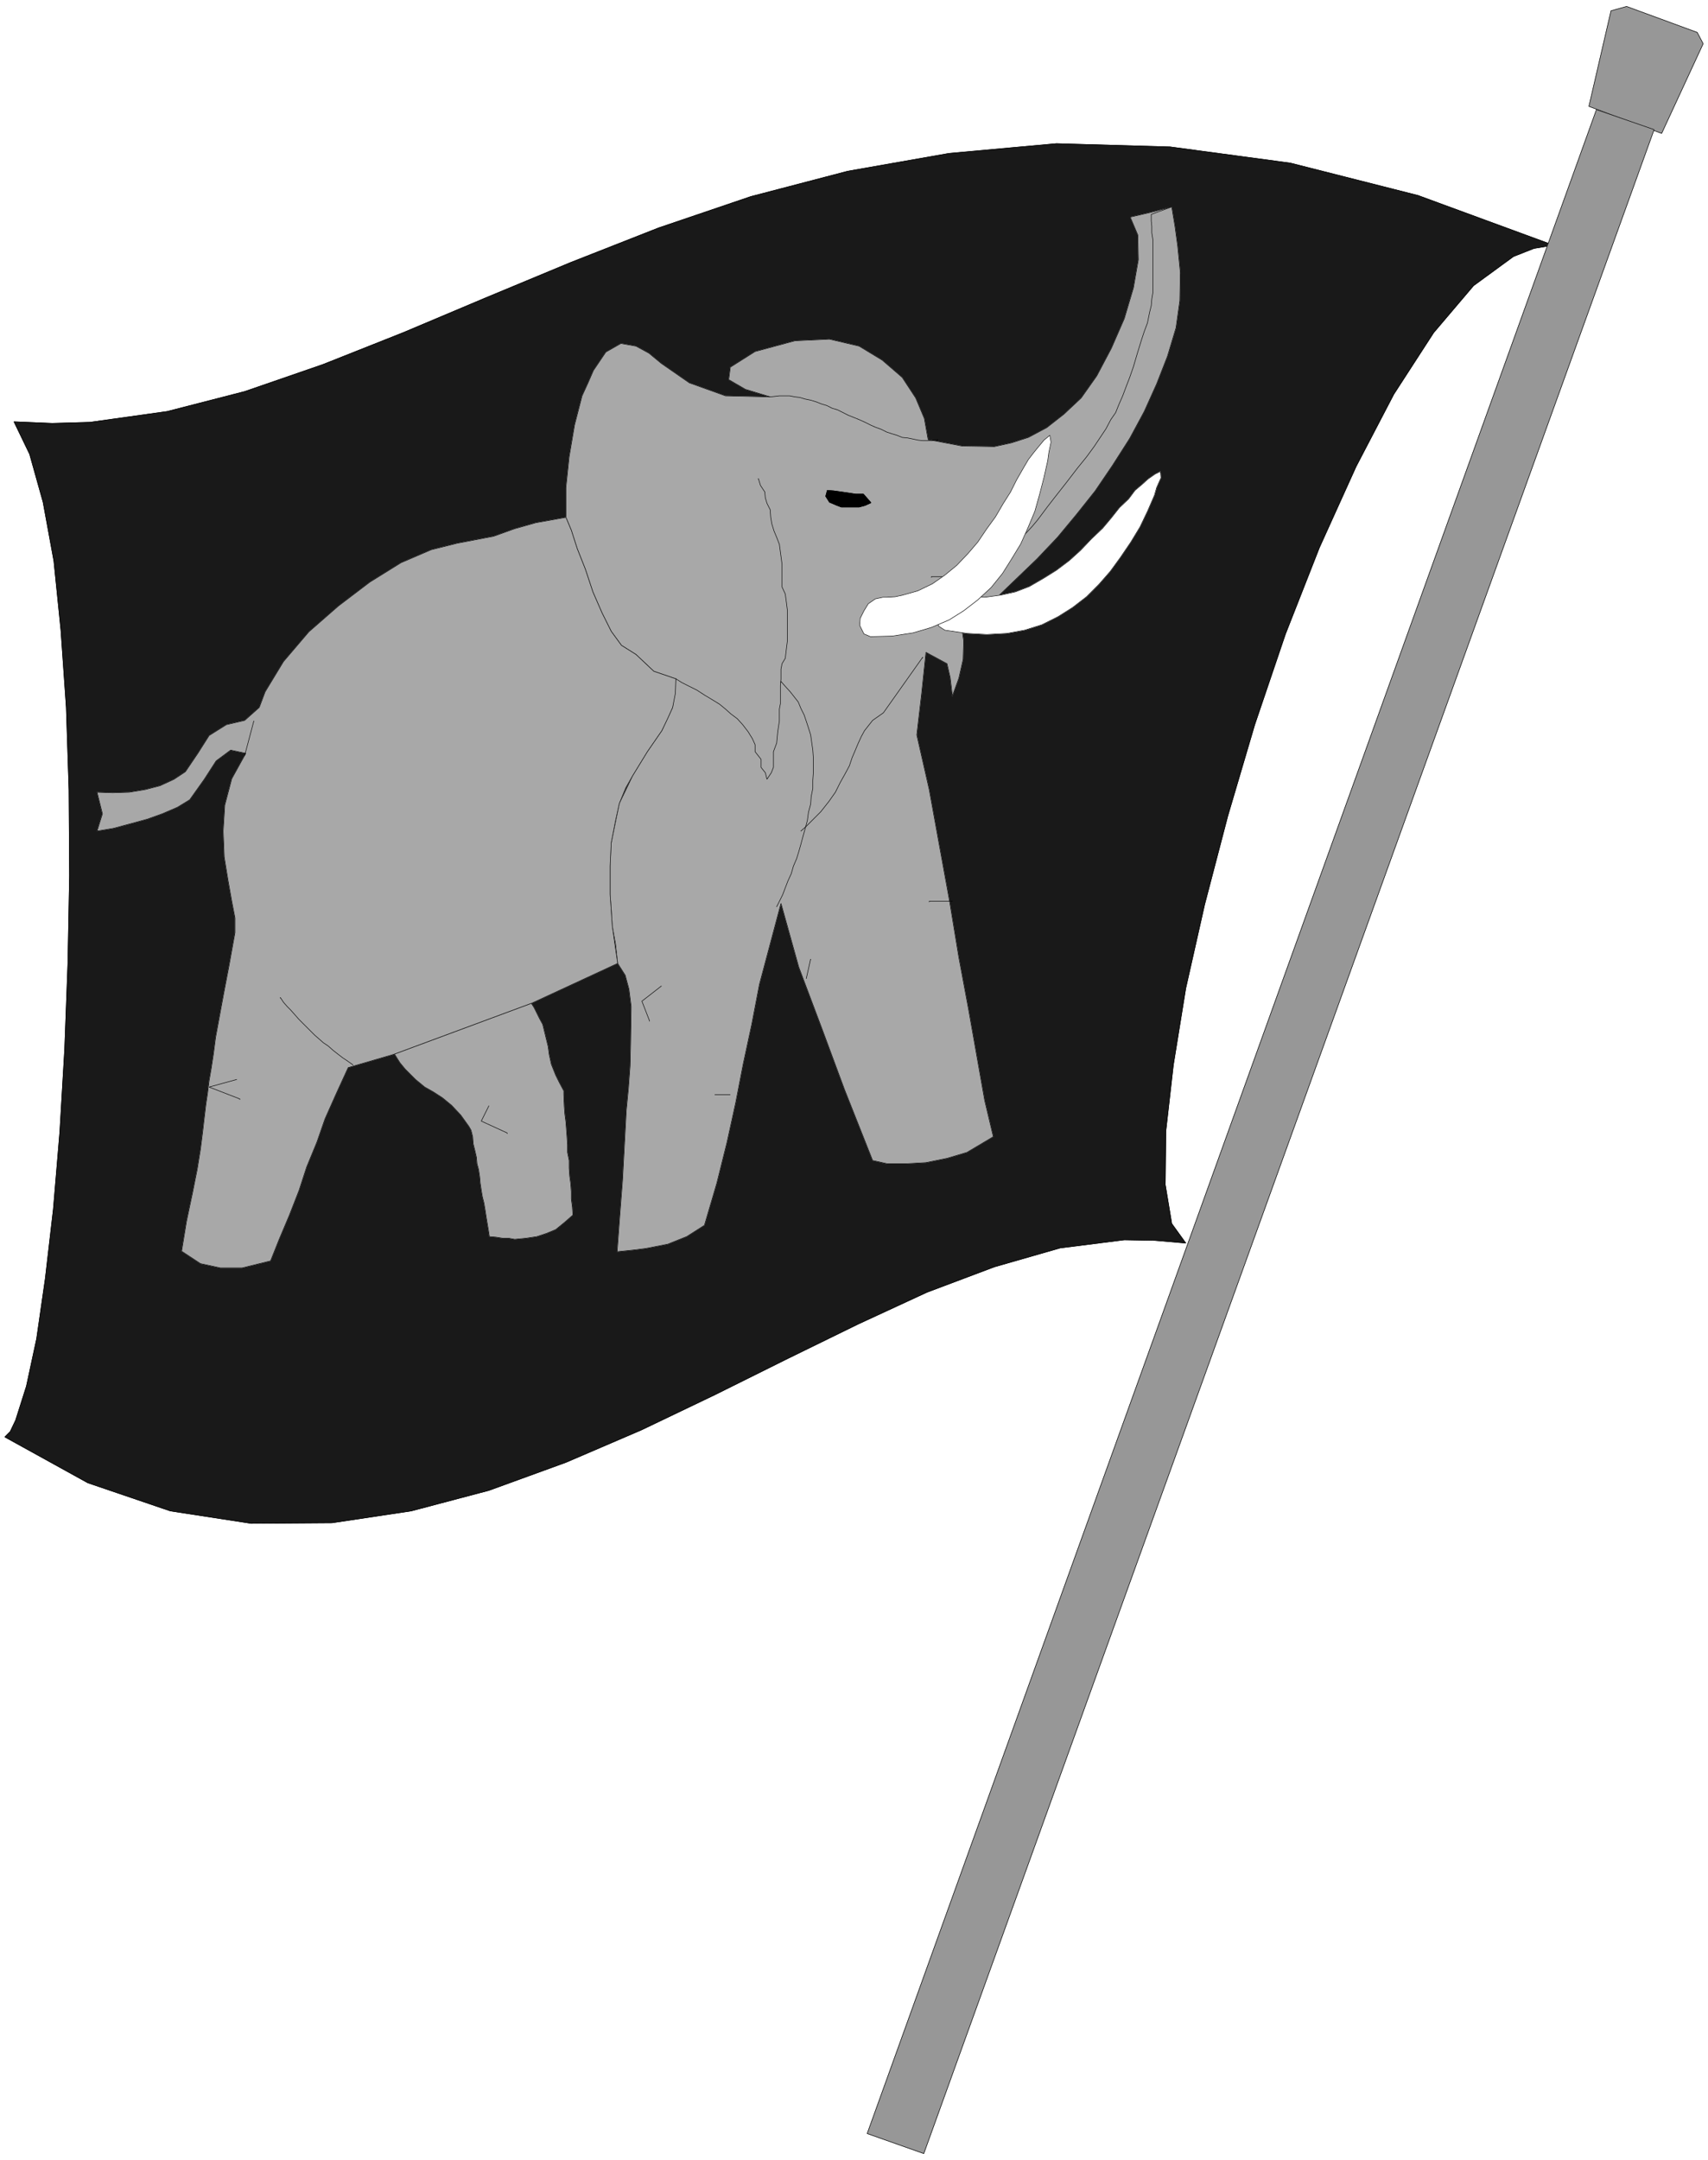<svg width="3157.26" height="3990.859" viewBox="0 0 2367.945 2993.144" xmlns="http://www.w3.org/2000/svg"><rect x="0" y="0" width="2367.945" height="2993.144" fill="#333333" stroke="none"/><defs><clipPath id="a"><path d="M0 0h2367.945v2992.184H0Zm0 0"/></clipPath></defs><path style="fill:#fff;fill-opacity:1;fill-rule:nonzero;stroke:none" d="M0 2992.184h2367.945V-.961H0Zm0 0" transform="translate(0 .96)"/><g clip-path="url(#a)" transform="translate(0 .96)"><path style="fill:#fff;fill-opacity:1;fill-rule:evenodd;stroke:#fff;stroke-width:.14;stroke-linecap:square;stroke-linejoin:bevel;stroke-miterlimit:10;stroke-opacity:1" d="M0 .5h454.5V575H0Zm0 0" transform="matrix(5.21 0 0 -5.21 0 2994.79)"/></g><path style="fill:#191919;fill-opacity:1;fill-rule:evenodd;stroke:#191919;stroke-width:.14;stroke-linecap:square;stroke-linejoin:bevel;stroke-miterlimit:10;stroke-opacity:1" d="m413.34 509.79-5.16-.86-5.45-2.15-10.62-7.76-10.61-12.49-10.61-16.38-10.04-19.24-9.76-21.55-9.03-22.98-8.18-24.12-7.17-24.28-6.16-23.55-5.02-22.26-3.3-20.4-2.01-17.66-.14-14.22 1.72-10.34 3.73-5.17-8.18.71-8.17.15-17.07-2.16-17.5-5.02-17.93-6.75-18.35-8.48-18.79-9.19-19.36-9.62-19.51-9.34-20.08-8.62-20.51-7.46-20.65-5.46-21.08-3.16-21.52-.15-21.51 3.31-21.94 7.47-22.09 12.2 1.43 1.44 1.44 3.02 2.87 9.04 2.72 12.64 2.3 15.95 2.15 18.52 1.72 20.54 1.29 21.98.86 22.98.43 23.12-.14 22.84-.72 21.97-1.43 20.54-1.87 18.38-2.87 15.66-3.58 12.78-4.16 8.62 10.18-.43 10.04.29 20.51 2.87 20.65 5.31 20.8 7.18 21.37 8.48 21.8 9.19 22.8 9.48 23.38 9.19 24.53 8.33 25.81 6.75 26.96 4.74 28.55 2.59 30.26-.87 31.98-4.3 33.99-8.62zm0 0" transform="matrix(5.21 0 0 -5.21 0 2995.75)"/><path style="fill:none;stroke:#000;stroke-width:.14;stroke-linecap:square;stroke-linejoin:bevel;stroke-miterlimit:10;stroke-opacity:1" d="m413.34 509.79-5.16-.86-5.45-2.15-10.62-7.76-10.61-12.49-10.61-16.38-10.04-19.24-9.76-21.55-9.03-22.98-8.18-24.12-7.17-24.28-6.16-23.55-5.02-22.26-3.3-20.4-2.01-17.66-.14-14.22 1.72-10.34 3.73-5.17-8.18.71-8.17.15-17.07-2.16-17.5-5.02-17.93-6.75-18.35-8.48-18.79-9.19-19.36-9.62-19.51-9.34-20.08-8.62-20.51-7.46-20.65-5.46-21.08-3.16-21.52-.15-21.51 3.31-21.94 7.47-22.09 12.2 1.43 1.44 1.44 3.02 2.87 9.04 2.72 12.64 2.3 15.95 2.15 18.52 1.72 20.54 1.29 21.98.86 22.98.43 23.12-.14 22.84-.72 21.97-1.43 20.54-1.87 18.38-2.87 15.66-3.58 12.78-4.16 8.62 10.18-.43 10.04.29 20.51 2.87 20.65 5.31 20.8 7.18 21.37 8.48 21.8 9.19 22.8 9.48 23.38 9.19 24.53 8.33 25.81 6.75 26.96 4.74 28.55 2.59 30.26-.87 31.98-4.3 33.99-8.62zm0 0" transform="matrix(5.21 0 0 -5.21 0 2995.75)"/><path style="fill:#a8a8a8;fill-opacity:1;fill-rule:evenodd;stroke:#a8a8a8;stroke-width:.14;stroke-linecap:square;stroke-linejoin:bevel;stroke-miterlimit:10;stroke-opacity:1" d="m164.36 318.77-.57 5.17-.86 4.74-.29 4.6-.29 3.88v7.47l.15 3.44.14 2.73 2.15 10.49 3.59 7.46 3.87 6.32 3.87 5.61 2.87 6.17.86 7.61-5.88 2.01-4.73 4.46-3.88 2.44-2.72 3.73-2.44 4.89-2.44 5.6-2 6.03-2.16 5.46-1.57 4.88-1.44 3.45v7.9l.86 8.18 1.44 8.48 2 7.75 1.58 3.45 1.44 3.3 3.3 4.89 4.01 2.29 4.02-.71 3.44-1.87 3.3-2.73 7.46-5.17 9.6-3.45 11.91-.28-6.6 2.01-4.44 2.58.43 3.31 6.59 4.16 10.62 2.87 9.17.43 7.89-1.86 6.17-3.74 5.31-4.59 3.58-5.46 2.3-5.46 1-5.6 9.04-1.72 8.6-.15 4.59 1.01 4.45 1.43 4.87 2.59 4.59 3.59 4.59 4.31 4.16 5.89 3.87 7.32 3.45 7.9 2.43 8.19 1.3 7.47-.15 6.6-2.01 4.74 5.6 1.3 5.45 1.43.86-5.17.71-5.17.72-7.18-.14-7.47-1.01-7.18-2.29-7.61-2.87-7.33-3.3-7.32-3.87-7.18-4.59-7.18-4.59-6.76-5.02-6.31-5.02-6.04-5.45-5.74-10.47-10.06-9.61-7.75.58-4.02-.15-4.89-1.14-5.02-1.73-4.74-.57 4.88-.86 3.73-5.59 3.02-1.15-10.91-1.29-11.06 3.3-14.51 2.72-14.94 2.73-14.93 2.44-14.8 2.58-13.79 4.3-24.27 2.29-9.62-7.02-4.17-5.31-1.58-5.59-1.14-5.17-.29h-5.16l-3.87.86-7.46 18.81-6.02 16.23-6.17 16.38-4.73 16.95-5.74-21.55-2.01-10.48-2.29-10.63-2.01-10.34-2.3-10.49-2.72-10.91-3.3-11.21-4.73-3.01-5.02-2.01-5.88-1.15-3.44-.43-4.16-.43.71 9.62.72 9.34 1.01 18.67.57 5.89.43 5.88.14 5.89.15 9.91-.58 4.6-1 3.73zm0 0" transform="matrix(5.21 0 0 -5.21 0 2995.75)"/><path style="fill:none;stroke:#000;stroke-width:.14;stroke-linecap:square;stroke-linejoin:bevel;stroke-miterlimit:10;stroke-opacity:1" d="m164.36 318.77-.57 5.17-.86 4.74-.29 4.6-.29 3.88v7.47l.15 3.44.14 2.73 2.15 10.49 3.59 7.46 3.87 6.32 3.87 5.61 2.87 6.17.86 7.61-5.88 2.01-4.73 4.46-3.88 2.44-2.72 3.73-2.44 4.89-2.44 5.6-2 6.03-2.16 5.46-1.57 4.88-1.44 3.45v7.9l.86 8.18 1.44 8.48 2 7.75 1.58 3.45 1.44 3.3 3.3 4.89 4.01 2.29 4.02-.71 3.44-1.87 3.3-2.73 7.46-5.17 9.6-3.45 11.91-.28-6.6 2.01-4.44 2.58.43 3.31 6.59 4.16 10.62 2.87 9.17.43 7.89-1.86 6.17-3.74 5.31-4.59 3.58-5.46 2.3-5.46 1-5.6 9.04-1.72 8.6-.15 4.59 1.01 4.45 1.43 4.87 2.59 4.59 3.59 4.59 4.31 4.16 5.89 3.87 7.32 3.45 7.9 2.43 8.19 1.3 7.47-.15 6.6-2.01 4.74 5.6 1.3 5.45 1.43.86-5.17.71-5.17.72-7.18-.14-7.47-1.01-7.18-2.29-7.61-2.87-7.33-3.3-7.32-3.87-7.18-4.59-7.18-4.59-6.76-5.02-6.31-5.02-6.04-5.45-5.74-10.47-10.06-9.61-7.75.58-4.02-.15-4.89-1.14-5.02-1.73-4.74-.57 4.88-.86 3.73-5.59 3.02-1.15-10.91-1.29-11.06 3.3-14.51 2.72-14.94 2.73-14.93 2.44-14.8 2.58-13.79 4.3-24.27 2.29-9.62-7.02-4.17-5.31-1.58-5.59-1.14-5.17-.29h-5.16l-3.87.86-7.46 18.81-6.02 16.23-6.17 16.38-4.73 16.95-5.74-21.55-2.01-10.48-2.29-10.63-2.01-10.34-2.3-10.49-2.72-10.91-3.3-11.21-4.73-3.01-5.02-2.01-5.88-1.15-3.44-.43-4.16-.43.71 9.62.72 9.34 1.01 18.67.57 5.89.43 5.88.14 5.89.15 9.91-.58 4.6-1 3.73zm0 0" transform="matrix(5.21 0 0 -5.21 0 2995.75)"/><path style="fill:#a8a8a8;fill-opacity:1;fill-rule:evenodd;stroke:#a8a8a8;stroke-width:.14;stroke-linecap:square;stroke-linejoin:bevel;stroke-miterlimit:10;stroke-opacity:1" d="m164.36 318.77-22.95-10.63-36.43-13.5-12.33-3.59-3.16-6.89-3.01-6.75-2.15-6.18-2.72-6.6-2.01-6.18-2.58-6.61-2.73-6.46-2.29-5.74-7.6-1.87h-5.74l-5.31 1.15-5.02 3.3 1.29 7.9 1.58 7.47 1.29 6.46.86 5.32.58 4.59.43 3.74.43 3.59.43 2.87.43 3.45.57 3.3.57 3.73.58 4.46 2.15 11.63 1.43 7.47 1.58 8.76v3.88l-.86 4.45-1 5.6-1.01 6.18-.28 6.89.43 6.9 1.86 7.03 3.73 6.75-4.02.86-3.87-2.87-3.15-4.88-3.88-5.46-3.29-2.01-4.02-1.72-4.02-1.44-4.73-1.29-4.3-1.15-4.3-.72 1.43 4.6-1.43 5.74 4.15-.14 4.45.14 4.3.72 3.88 1.01 3.72 1.72 3.02 2.01 3.3 4.88 3.01 4.74 4.59 2.88 4.87 1.14 3.88 3.45 1.57 4.17 4.88 8.04 6.74 7.9 7.89 6.89 8.32 6.32 8.32 5.17 8.03 3.45 6.88 1.72 9.75 1.87 5.6 2.01 5.59 1.58 8.03 1.44 1.44-3.45 1.57-4.88 2.16-5.46 2-6.03 2.44-5.6 2.44-4.89 2.72-3.73 3.88-2.44 4.73-4.46 5.88-2.01-.14-3.87-.72-3.74-1.29-2.87-1.58-3.3-3.87-5.61-3.87-6.32-1.87-3.3-1.72-4.16-1-4.6-1.15-5.89-.29-6.17v-7.47l.58-8.48zm0 0" transform="matrix(5.21 0 0 -5.21 0 2995.75)"/><path style="fill:none;stroke:#000;stroke-width:.14;stroke-linecap:square;stroke-linejoin:bevel;stroke-miterlimit:10;stroke-opacity:1" d="m164.36 318.77-22.95-10.63-36.43-13.5-12.33-3.59-3.16-6.89-3.01-6.75-2.15-6.18-2.72-6.6-2.01-6.18-2.58-6.61-2.73-6.46-2.29-5.74-7.6-1.87h-5.74l-5.31 1.15-5.02 3.3 1.29 7.9 1.58 7.47 1.29 6.46.86 5.32.58 4.59.43 3.74.43 3.59.43 2.87.43 3.45.57 3.3.57 3.73.58 4.46 2.15 11.63 1.43 7.47 1.58 8.76v3.88l-.86 4.45-1 5.6-1.01 6.18-.28 6.89.43 6.9 1.86 7.03 3.73 6.75-4.02.86-3.87-2.87-3.15-4.88-3.88-5.46-3.29-2.01-4.02-1.72-4.02-1.44-4.73-1.29-4.3-1.15-4.3-.72 1.43 4.6-1.43 5.74 4.15-.14 4.45.14 4.3.72 3.88 1.01 3.72 1.72 3.02 2.01 3.3 4.88 3.01 4.74 4.59 2.88 4.87 1.14 3.88 3.45 1.57 4.17 4.88 8.04 6.74 7.9 7.89 6.89 8.32 6.32 8.32 5.17 8.03 3.45 6.88 1.72 9.75 1.87 5.6 2.01 5.59 1.58 8.03 1.44 1.44-3.45 1.57-4.88 2.16-5.46 2-6.03 2.44-5.6 2.44-4.89 2.72-3.73 3.88-2.44 4.73-4.46 5.88-2.01-.14-3.87-.72-3.74-1.29-2.87-1.58-3.3-3.87-5.61-3.87-6.32-1.87-3.3-1.72-4.16-1-4.6-1.15-5.89-.29-6.17v-7.47l.58-8.48zm0 0" transform="matrix(5.21 0 0 -5.21 0 2995.75)"/><path style="fill:#979797;fill-opacity:1;fill-rule:evenodd;stroke:#979797;stroke-width:.14;stroke-linecap:square;stroke-linejoin:bevel;stroke-miterlimit:10;stroke-opacity:1" d="m428.69 572.13 4.15 1.15 18.79-6.9 1.58-3.01-11.04-23.85-19.36 7.19zm0 0" transform="matrix(5.21 0 0 -5.21 0 2995.75)"/><path style="fill:none;stroke:#000;stroke-width:.14;stroke-linecap:square;stroke-linejoin:bevel;stroke-miterlimit:10;stroke-opacity:1" d="m428.69 572.13 4.15 1.15 18.79-6.9 1.58-3.01-11.04-23.85-19.36 7.19zm0 0" transform="matrix(5.21 0 0 -5.21 0 2995.75)"/><path style="fill:#979797;fill-opacity:1;fill-rule:evenodd;stroke:#979797;stroke-width:.14;stroke-linecap:square;stroke-linejoin:bevel;stroke-miterlimit:10;stroke-opacity:1" d="m440.16 540.53-15.35 5.31L230.76 7.54l15.06-5.32Zm0 0" transform="matrix(5.21 0 0 -5.21 0 2995.75)"/><path style="fill:none;stroke:#000;stroke-width:.14;stroke-linecap:square;stroke-linejoin:bevel;stroke-miterlimit:10;stroke-opacity:1" d="m440.16 540.53-15.35 5.31L230.76 7.54l15.06-5.32ZM179.85 394.46l1.58-1 2.01-1.01 2-1 2.01-1.3 2.15-1.29 1.87-1.15 1.57-1.29 1.44-1.29 1.72-1.29 1.43-1.58 1.44-1.87 1.15-1.87.71-1.58v-1.87l1.58-2.01v-2.15l1.15-1.44.43-1.72 1.15 1.72.57 1.44v4.16l.86 2.3.29 3.02.43 2.87v3.16l.28 1.44v4.88l.15 1.58v2.73l.28 1.43.86 1.44.29 2.44.29 2.3v7.9l-.29 2.3-.29 2.15-.86 1.87v6.03l-.71 5.32-.72 1.86-.72 1.73-.57 1.86-.29 1.73-.14 2.01-.86 1.72-.43 1.44-.15 1.58-1.14 1.72-.58 1.87v-.15m110.01 72.39-5.45-2.01v-1.72l.14-1.44v-1.72l.29-1.87v-14.07l-.29-1.73-.14-1.72-.43-1.73-.58-2.87-.86-2.3-.71-2.15-1.15-3.73-1.01-3.45-1-2.87-1-2.59-.86-2.3-1.01-2.3-.86-2.15-1.29-1.87-1.29-2.44-1.43-2.15-1.73-2.59-2-2.73-2.44-3.01-2.87-3.74-3.16-4.02-2-2.58-1.29-1.73-1.29-1.72-1.44-1.72-3.44-3.74-1.87-1.72-2.15-1.73-2.15-1.43-2.44-1.44-2.58-1.29-2.72-1.01-3.01-.57-3.16-.43h-3.3v-.15" transform="matrix(5.21 0 0 -5.21 0 2995.75)"/><path style="fill:#a8a8a8;fill-opacity:1;fill-rule:evenodd;stroke:#a8a8a8;stroke-width:.14;stroke-linecap:square;stroke-linejoin:bevel;stroke-miterlimit:10;stroke-opacity:1" d="m141.41 308.14.72-1.14 1.43-2.88.86-1.58 1.44-5.89.29-2.15.57-2.58 1.15-2.88 1-2.01 1.15-2.15v-1.01l.14-3.16.15-2.01.28-2.15.15-2.01.14-1.87.14-2.15v-2.02l.43-2.15v-2.01l.15-2.16.28-2.01.15-2.15v-1.87l.28-2.15.15-2.16-2.3-2.01-2.29-1.86-2.44-1.01-2.58-.86-2.87-.43-3.01-.29-1.58.29h-1.58l-1.86.29-1.72.14-.29 1.87-.29 1.72-.28 1.72-.29 1.87-.29 1.72-.43 1.73-.29 1.72-.28 1.87-.15 1.72-.28 1.87-.43 1.58-.15 1.72-.43 1.87-.43 1.72-.14 1.87-.43 1.72-.57 1.01-2.16 3.01-2.43 2.59-2.44 2.01-2.44 1.58-2.29 1.29-2.44 2.01-2.73 2.73-1.43 1.73-1.44 2.29zm0 0" transform="matrix(5.21 0 0 -5.21 0 2995.75)"/><path style="fill:none;stroke:#000;stroke-width:.14;stroke-linecap:square;stroke-linejoin:bevel;stroke-miterlimit:10;stroke-opacity:1" d="m141.41 308.14.72-1.14 1.43-2.88.86-1.58 1.44-5.89.29-2.15.57-2.58 1.15-2.88 1-2.01 1.15-2.15v-1.01l.14-3.16.15-2.01.28-2.15.15-2.01.14-1.87.14-2.15v-2.02l.43-2.15v-2.01l.15-2.16.28-2.01.15-2.15v-1.87l.28-2.15.15-2.16-2.3-2.01-2.29-1.86-2.44-1.01-2.58-.86-2.87-.43-3.01-.29-1.58.29h-1.58l-1.86.29-1.72.14-.29 1.87-.29 1.72-.28 1.72-.29 1.87-.29 1.72-.43 1.73-.29 1.72-.28 1.87-.15 1.72-.28 1.87-.43 1.58-.15 1.72-.43 1.87-.43 1.72-.14 1.87-.43 1.72-.57 1.01-2.16 3.01-2.43 2.59-2.44 2.01-2.44 1.58-2.29 1.29-2.44 2.01-2.73 2.73-1.43 1.73-1.44 2.29zm0 0" transform="matrix(5.21 0 0 -5.21 0 2995.75)"/><path style="fill:#000;fill-opacity:1;fill-rule:evenodd;stroke:#000;stroke-width:.14;stroke-linecap:square;stroke-linejoin:bevel;stroke-miterlimit:10;stroke-opacity:1" d="M229.76 443.58h-2.01l-1.86.29-2.01.29-2.01.28-1.72.15-.43-1.58 1-1.58 2.01-.86 1.15-.43h4.73l1.58.43 1.58.72zm0 0" transform="matrix(5.21 0 0 -5.21 0 2995.75)"/><path style="fill:none;stroke:#000;stroke-width:.14;stroke-linecap:square;stroke-linejoin:bevel;stroke-miterlimit:10;stroke-opacity:1" d="M229.76 443.58h-2.01l-1.86.29-2.01.29-2.01.28-1.72.15-.43-1.58 1-1.58 2.01-.86 1.15-.43h4.73l1.58.43 1.58.72zm-16.64-89.62 1.44 1.29 3.87 3.88 2.15 2.73 1.72 2.44 1.29 2.59 1.29 2.3 1.15 2.15.72 2.15.86 2.01.72 1.73.86 1.87.86 1.58 2.15 2.72 2.87 2.02 10.47 14.79v-.15" transform="matrix(5.21 0 0 -5.21 0 2995.75)"/><path style="fill:#fff;fill-opacity:1;fill-rule:evenodd;stroke:#fff;stroke-width:.14;stroke-linecap:square;stroke-linejoin:bevel;stroke-miterlimit:10;stroke-opacity:1" d="m251.42 407.39-1.58 1.01-.72 1.57.15 2.02 1.14 1.58 1.29 1.86 2.01 1.15 1.87.43 2.29-.28 2.15-.44 2.01-.14 4.3.58 3.88.86 3.72 1.43 3.73 2.16 3.45 2.15 3.44 2.59 3.01 2.73 2.87 3.01 3.01 2.87 2.29 2.73 2.16 2.73 2.43 2.3 1.72 2.3 1.87 1.58 1.58 1.43 1.86 1.3 1.44.72.14-1.73-1.15-2.58-.57-2.01-1.87-4.31-2-4.17-2.44-4.02-2.73-4.02-2.72-3.74-3.01-3.44-3.3-3.31-3.73-2.87-3.87-2.44-4.31-2.15-4.59-1.44-4.73-.86-5.31-.29-5.3.29zm0 0" transform="matrix(5.21 0 0 -5.21 0 2995.75)"/><path style="fill:none;stroke:#000;stroke-width:.14;stroke-linecap:square;stroke-linejoin:bevel;stroke-miterlimit:10;stroke-opacity:1" d="m251.42 407.39-1.58 1.01-.72 1.57.15 2.02 1.14 1.58 1.29 1.86 2.01 1.15 1.87.43 2.29-.28 2.15-.44 2.01-.14 4.3.58 3.88.86 3.72 1.43 3.73 2.16 3.45 2.15 3.44 2.59 3.01 2.73 2.87 3.01 3.01 2.87 2.29 2.73 2.16 2.73 2.43 2.3 1.72 2.3 1.87 1.58 1.58 1.43 1.86 1.3 1.44.72.14-1.73-1.15-2.58-.57-2.01-1.87-4.31-2-4.17-2.44-4.02-2.73-4.02-2.72-3.74-3.01-3.44-3.3-3.31-3.73-2.87-3.87-2.44-4.31-2.15-4.59-1.44-4.73-.86-5.31-.29-5.3.29zm0 0" transform="matrix(5.21 0 0 -5.21 0 2995.75)"/><path style="fill:#fff;fill-opacity:1;fill-rule:evenodd;stroke:#fff;stroke-width:.14;stroke-linecap:square;stroke-linejoin:bevel;stroke-miterlimit:10;stroke-opacity:1" d="m231.62 405.67-1.72.71-1.14 2.3.14 1.87 1 2.01 1.15 1.87 1.87 1.29 2 .43h1.01l2.29.14 2.01.44 4.02 1.14 3.87 1.87 3.3 2.3 3.15 2.58 3.01 3.16 2.59 3.02 2.43 3.59 2.3 3.16 2.01 3.45 2 3.16 1.58 3.16 1.72 3.01 1.44 2.45 1.43 1.86 1.29 1.58 1.44 1.73 1.57 1.29.29-1.87-.57-2.73-.29-2.15-1-4.45-1.15-4.46-1.29-4.59-1.87-4.46-1.86-4.16-2.44-4.02-2.44-3.88-3.01-3.73-3.58-3.31-3.73-2.87-3.88-2.44-4.73-2.01-4.87-1.44-5.6-.86zm0 0" transform="matrix(5.21 0 0 -5.21 0 2995.75)"/><path style="fill:none;stroke:#000;stroke-width:.14;stroke-linecap:square;stroke-linejoin:bevel;stroke-miterlimit:10;stroke-opacity:1" d="m231.62 405.67-1.72.71-1.14 2.3.14 1.87 1 2.01 1.15 1.87 1.87 1.29 2 .43h1.01l2.29.14 2.01.44 4.02 1.14 3.87 1.87 3.3 2.3 3.15 2.58 3.01 3.16 2.59 3.02 2.43 3.59 2.3 3.16 2.01 3.45 2 3.16 1.58 3.16 1.72 3.01 1.44 2.45 1.43 1.86 1.29 1.58 1.44 1.73 1.57 1.29.29-1.87-.57-2.73-.29-2.15-1-4.45-1.15-4.46-1.29-4.59-1.87-4.46-1.86-4.16-2.44-4.02-2.44-3.88-3.01-3.73-3.58-3.31-3.73-2.87-3.88-2.44-4.73-2.01-4.87-1.44-5.6-.86zM93.94 291.77l-1.43 1.01-1.29.86-1.3 1-1.29 1.01-1.29 1.15-1.29.86-1.14 1.01-1.15 1-1.15 1.15-2.15 2.15-1 1.01-1.01 1.15-1.15 1.29-.86.86-1 1.15-.86 1.29v-.14m-11.62-21.69-7.31-2.01 8.17-3.16v-.14m66.26-1.72-2.01-4.03 6.89-3.16v-.14m41.02 39.21-5.17-4.02 2.01-5.17v-.14m17.36-19.54h4.16zm0 0h4.16zm24.38 30.88 1.15 5.17v-.14m37.71 15.51h-6.16v-.14M65.11 374.07l2.44 9.19v-.14m137.4 86.32 1.29.14 1.15.14h2.72l1.44-.28 1.29-.15 1.43-.43 1.44-.29 1.43-.43 1.43-.57 1.44-.43 1.43-.72 1.44-.43 1.43-.72 1.43-.72 1.44-.57 1.43-.58 1.58-.71 1.43-.72 1.3-.58 1.57-.57 1.44-.72 1.29-.43 1.43-.43 1.44-.58 1.43-.14 1.44-.29 1.29-.28 1.29-.15h2.58l1.43.29v-.14m-42.88-124.1.72 1.44.86 1.72.71 1.87.72 1.87.86 1.86.58 2.02.86 2.01.57 1.86.57 2.01.58 2.16.57 2.01.57 2.15.29 2.16.58 2.15.14 2.01.43 2.16v2.15l.14 2.01v4.02l-.14 2.01-.29 2.02-.28 2.01-.58 1.86-.57 1.73-.58 1.72-.86 1.72-.71 1.73-1.01 1.29-1.14 1.44-1.3 1.43-1.14 1.3v-.15" transform="matrix(5.21 0 0 -5.21 0 2995.75)"/></svg>
